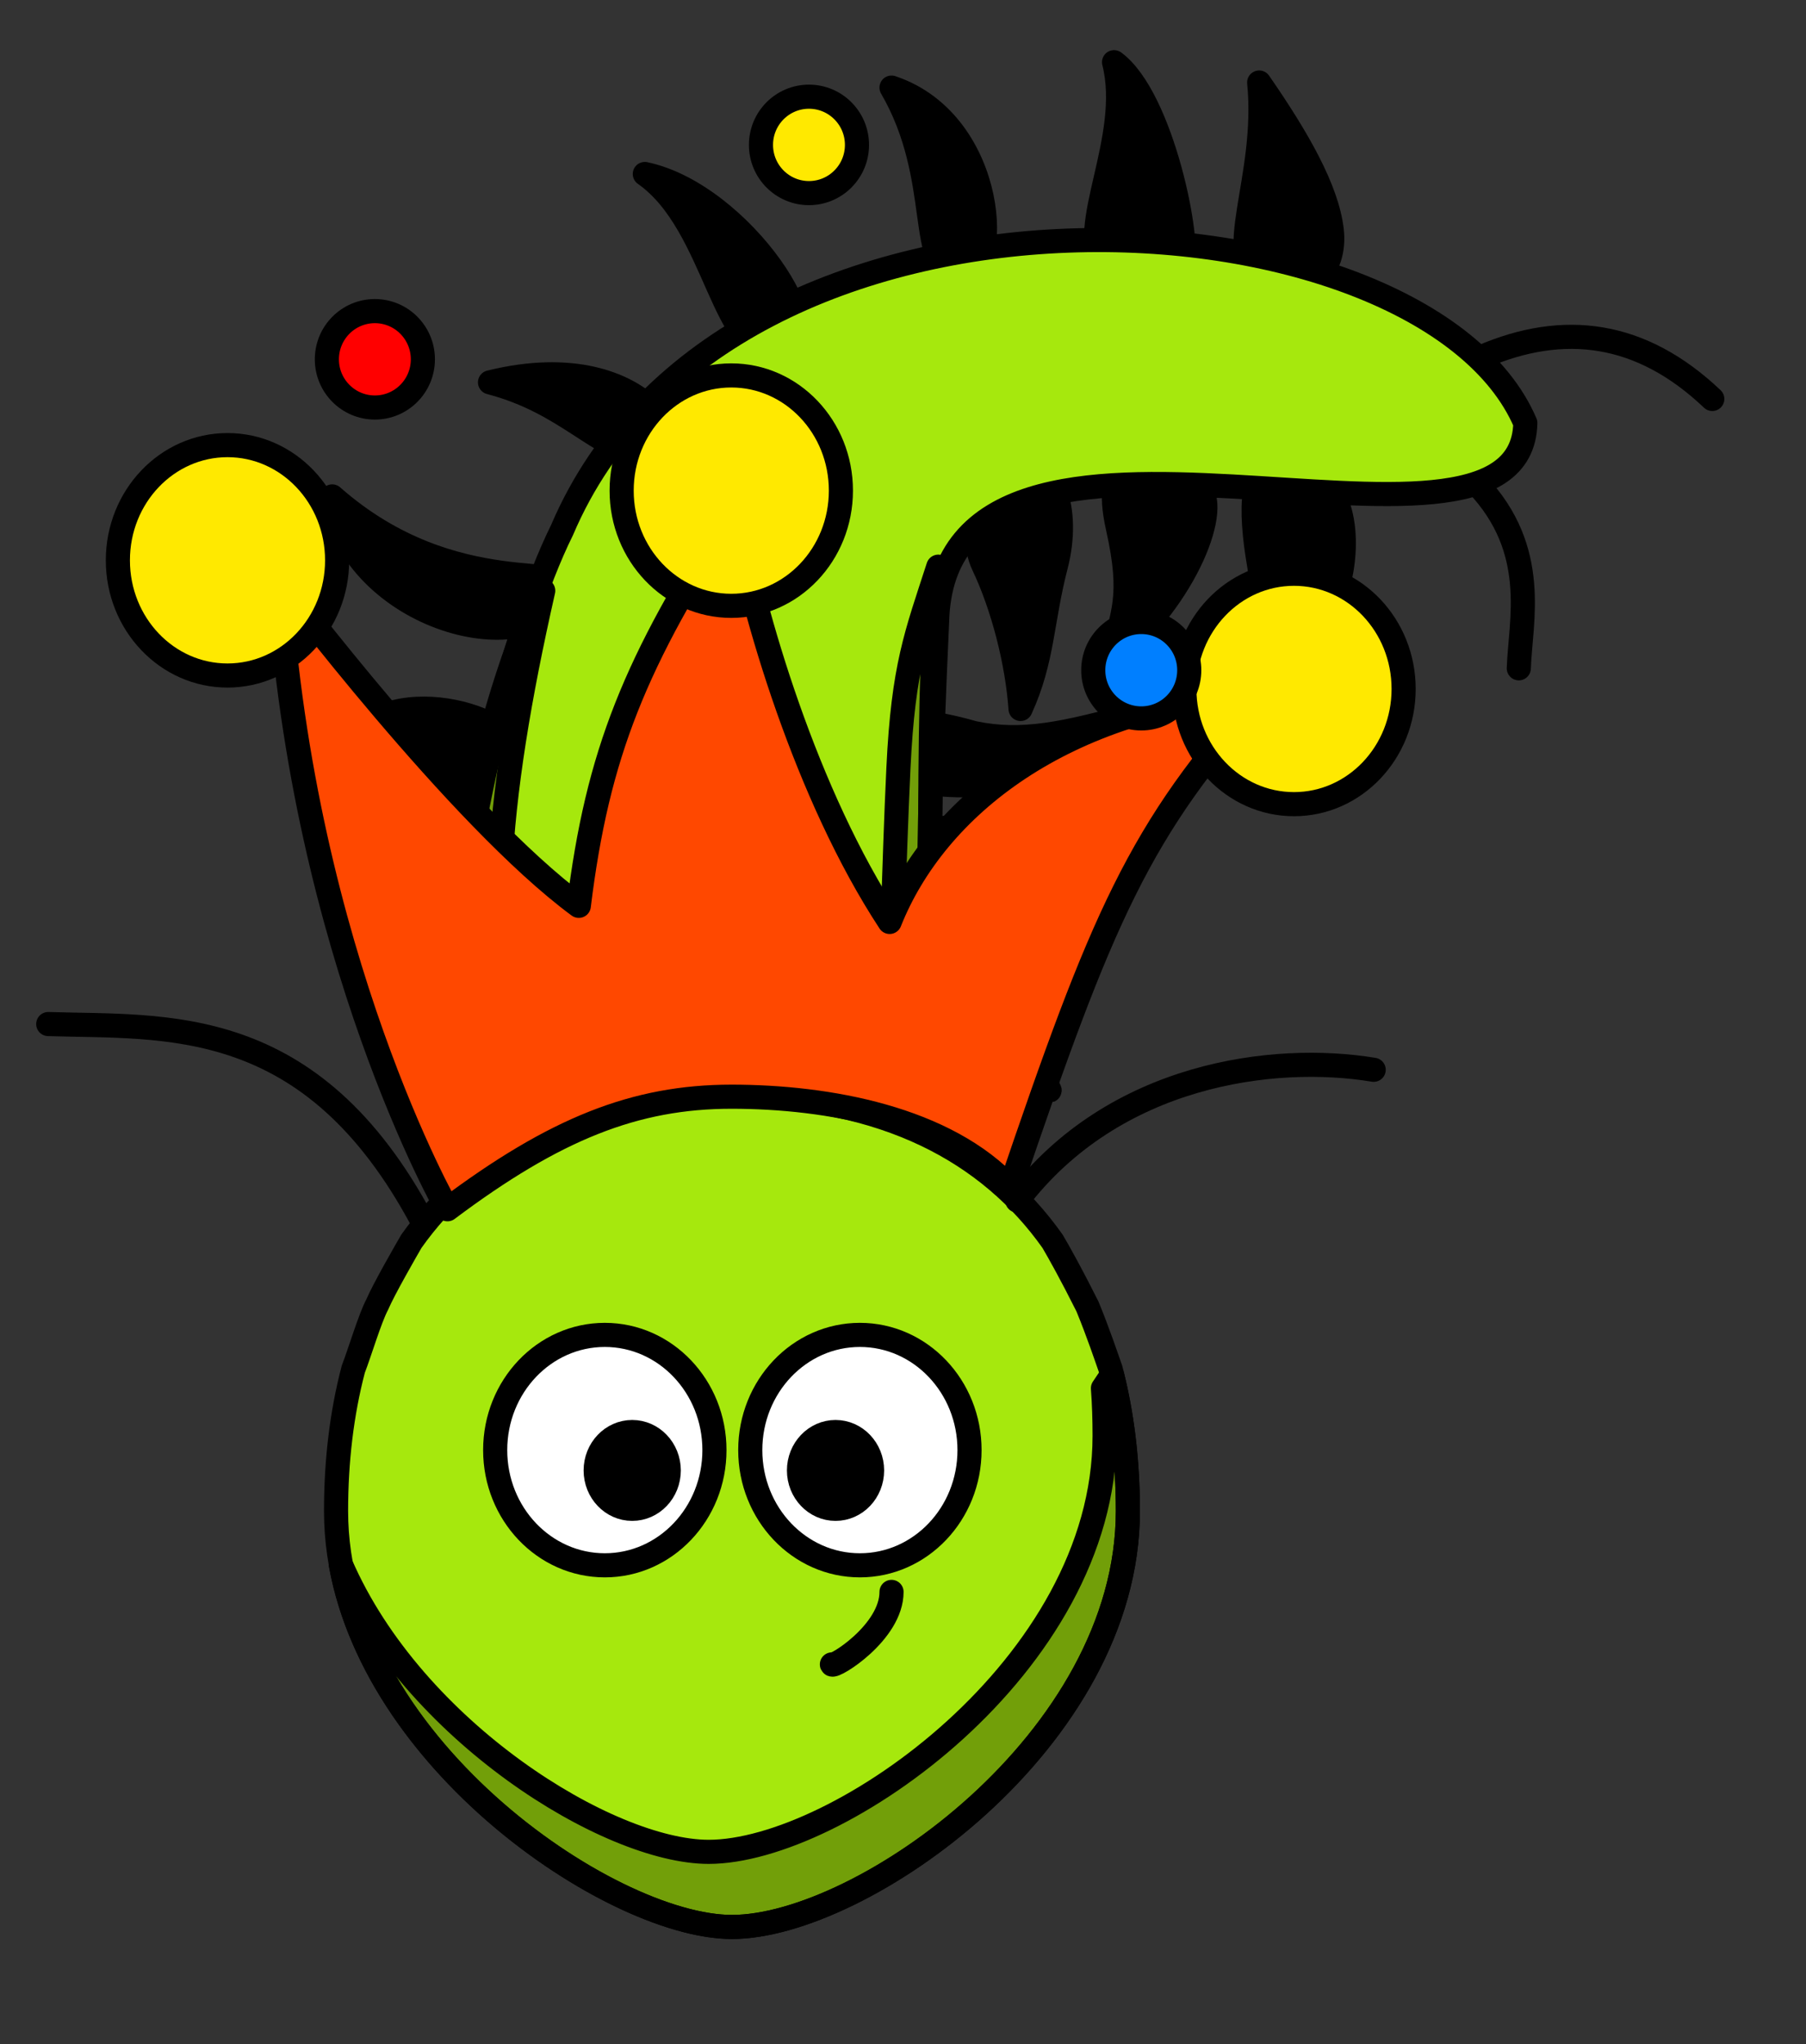 <?xml version="1.0" encoding="UTF-8"?>
<svg width="224.656" height="254.265" xmlns="http://www.w3.org/2000/svg" xmlns:svg="http://www.w3.org/2000/svg">
 <rect width="100%" height="100%" fill="#333333" stroke="none"/>
 <g>
  <title>Layer 1</title>
  <g id="layer1" stroke="null">
   <path fill="#000000" stroke-width="3" stroke-dasharray="null" stroke-linejoin="round" stroke-linecap="round" d="m149.006,60.558c-7.471,-2.783 -11.953,-3.896 -9.961,5.009c1.992,8.906 0.498,10.575 -0.661,16.289c9.3,-7.645 13.611,-19.072 10.622,-21.298zm-21.858,-2.256c-3.009,1.264 -7.221,6.953 -4.814,12.01c2.407,5.057 4.212,12.01 4.617,17.866c2.811,-6.153 2.604,-10.913 4.41,-17.866c1.805,-6.953 -0.602,-13.274 -4.212,-12.01zm-6.017,32.868c-6.619,-1.896 -13.238,-2.528 -13.238,2.528c0,5.057 26.265,7.057 33.418,-4.879c-8.864,2.444 -14.162,3.615 -20.179,2.351zm38.512,-33.5c-4.212,-0.632 -4.212,5.689 -3.009,12.642c1.203,6.953 0,11.377 -2.604,14.073c6.422,-2.361 11.631,-6.489 12.834,-13.441c1.203,-6.953 -1.203,-13.274 -7.221,-13.274zm-46.334,46.774c-4.212,7.585 13.84,3.792 23.271,5.856c-5.011,-5.521 -21.465,-9.649 -23.271,-5.856zm-3.009,11.377c-1.805,8.217 11.433,4.425 21.061,4.425c-6.017,-5.057 -18.654,-7.585 -21.061,-4.425zm9.628,10.745c-7.823,-1.264 -13.238,-2.528 -13.238,3.16c0,5.689 2.407,3.792 11.433,3.792c9.026,0 12.637,2.528 12.439,2.064c-0.197,-0.464 -5.218,-8.385 -10.634,-9.017z" id="svg_17" stroke="#000000"/>
   <path fill="#000000" stroke-width="3" stroke-dasharray="null" stroke-linejoin="round" stroke-linecap="round" d="m156.633,10.263c1.203,12.01 -4.814,22.123 0.602,24.651c5.416,2.528 9.026,-1.264 8.424,-6.321c-0.602,-5.057 -4.212,-11.377 -9.026,-18.33zm-18.052,-2.528c2.407,9.481 -4.814,20.859 -1.203,25.283c3.61,4.425 8.424,2.528 9.628,0c1.203,-2.528 -2.407,-20.859 -8.424,-25.283zm-27.68,3.16c6.619,11.377 3.009,22.755 8.424,23.387c5.416,0.632 4.814,-18.962 -8.424,-23.387zm-30.689,10.745c9.026,6.321 9.628,23.387 16.849,22.123c7.221,-1.264 -4.814,-19.595 -16.849,-22.123zm-19.256,25.915c9.628,2.528 13.238,8.217 19.858,9.481c6.619,1.264 0.602,-14.538 -19.858,-9.481zm9.628,25.915c1.805,-3.792 -13.97,1.748 -29.259,-11.729c2.699,15.432 25.046,21.21 29.259,11.729zm-24.672,16.434c7.823,0 10.23,10.745 16.849,6.321c6.619,-4.425 -9.026,-11.377 -16.849,-6.321z" id="svg_26" stroke="#000000"/>
   <path d="m115.449,127.558c0.006,38.246 -4.333,67.993 -23.791,67.993c-19.458,0 -35.23,-31.011 -35.224,-69.257c-0.003,-19.123 7.248,-47.815 13.472,-60.348c20.666,-48.562 107.098,-43.041 119.836,-13.333c-0.501,22.755 -72.327,-9.946 -73.173,24.711c-0.846,18.222 -1.117,31.112 -1.12,50.235z" stroke-miterlimit="4" stroke-linejoin="round" stroke-linecap="round" stroke-width="3" fill-rule="nonzero" fill="#a6e80d" id="svg_14" stroke="#000000"/>
   <path fill="#000000" stroke-width="3" stroke-linejoin="round" stroke-linecap="round" fill-opacity="0.314" d="m67.575,73.471c-6.017,26.547 -7.651,46.052 -2.003,62.744c3.069,-2.993 9.224,-5.856 20.657,-6.489c11.433,-0.632 20.201,1.806 23.958,4.05c0.834,-14.009 0.971,-25.632 1.573,-38.273c0.602,-12.642 2.235,-16.615 4.96,-25.025c-0.885,10.191 -1.006,21.955 -1.006,35.861c0,13.906 -2.407,53.727 -4.212,65.737c-1.805,12.01 -11.777,35.938 -36.105,15.17c-21.663,-20.227 -19.084,-57.068 -18.482,-72.238c0.602,-15.17 7.565,-37.022 10.659,-41.537z" id="svg_15"/>
   <path d="m89.454,136.22c-18.13,0.386 -30.648,7.366 -38.286,18.172c-0.641,1.103 -3.447,5.978 -4.25,7.875c-0.903,1.686 -2.172,5.971 -2.971,8.026c-1.444,5.507 -2.144,11.444 -2.144,17.639c0,28.554 33.773,51.732 49.249,51.732c16.077,0 49.249,-23.178 49.249,-51.732c0,-6.195 -0.7,-12.133 -2.144,-17.639c-0.499,-1.423 -1.586,-4.655 -2.89,-7.815c-2.006,-4.003 -3.493,-6.661 -4.331,-8.085c-7.86,-11.121 -20.885,-18.172 -39.884,-18.172c-0.538,0 -1.07,-0.011 -1.598,0z" stroke-miterlimit="4" stroke-linejoin="round" stroke-linecap="round" stroke-width="3" fill-rule="nonzero" fill="#a6e80d" id="svg_34" stroke="#000000"/>
   <path d="m88.872,180.356c0.002,7.913 -6.104,14.329 -13.637,14.329c-7.533,0 -13.639,-6.416 -13.637,-14.329c-0.002,-7.913 6.104,-14.329 13.637,-14.329c7.533,0 13.639,6.416 13.637,14.329z" stroke-miterlimit="4" stroke-linejoin="round" stroke-linecap="round" stroke-width="3" fill-rule="nonzero" fill="#ffffff" id="svg_35" stroke="#000000"/>
   <path d="m120.603,180.356c0.002,7.913 -6.104,14.329 -13.637,14.329c-7.533,0 -13.639,-6.416 -13.637,-14.329c-0.002,-7.913 6.104,-14.329 13.637,-14.329c7.533,0 13.639,6.416 13.637,14.329z" stroke-miterlimit="4" stroke-linejoin="round" stroke-linecap="round" stroke-width="3" fill-rule="nonzero" fill="#ffffff" id="svg_36" stroke="#000000"/>
   <path d="m108.481,182.884c0.001,2.638 -2.035,4.776 -4.546,4.776c-2.511,0 -4.546,-2.139 -4.546,-4.776c-0.001,-2.638 2.035,-4.776 4.546,-4.776c2.511,0 4.546,2.139 4.546,4.776z" stroke-miterlimit="4" stroke-linejoin="round" stroke-linecap="round" stroke-width="3" fill-rule="nonzero" fill="#000000" id="svg_37"/>
   <path d="m83.19,182.884c0.001,2.638 -2.035,4.776 -4.546,4.776c-2.511,0 -4.546,-2.139 -4.546,-4.776c-0.001,-2.638 2.035,-4.776 4.546,-4.776c2.511,0 4.546,2.139 4.546,4.776z" stroke-miterlimit="4" stroke-linejoin="round" stroke-linecap="round" stroke-width="3" fill-rule="nonzero" fill="#000000" id="svg_38"/>
   <path d="m138.327,170.985l-1.128,1.679c0.15,1.944 0.207,3.921 0.207,5.926c0,28.554 -33.172,51.732 -49.249,51.732c-12.46,0 -36.765,-15.016 -45.77,-35.772c4.583,25.439 34.403,45.115 48.666,45.115c16.077,0 49.249,-23.178 49.249,-51.732c0,-5.936 -0.647,-11.637 -1.974,-16.948z" stroke-miterlimit="4" stroke-linejoin="round" stroke-linecap="round" stroke-width="3" fill-rule="nonzero" fill-opacity="0.314" fill="#000000" id="svg_39"/>
   <path fill="none" stroke-width="3" stroke-linejoin="round" stroke-linecap="round" d="m110.901,197.991c0,5.057 -7.221,9.481 -7.418,9.017" id="svg_40" stroke="#000000"/>
   <path fill="none" stroke-width="3" stroke-dasharray="null" stroke-linejoin="round" stroke-linecap="round" d="m183.712,60.198c7.823,8.217 5.416,17.066 5.218,22.923m-4.617,-38.725c10.23,-4.425 19.858,-3.16 28.686,5.224" id="svg_41" stroke="#000000"/>
   <path fill="none" stroke-width="3" stroke-dasharray="null" stroke-linejoin="round" stroke-linecap="round" d="m52.532,151.849c-13.84,-25.915 -31.892,-24.019 -46.532,-24.483m120.546,21.955c12.035,-15.802 31.892,-18.33 44.332,-16.266" id="svg_43" stroke="#000000"/>
   <path id="svg_1" d="m55.661,150.401c13.333,-10 23.333,-14 35.333,-14c12,0 26.667,2.667 34.667,11.333c11.333,-33.333 16,-44.667 31.672,-61.735c-24.995,1.599 -41.005,14.401 -46.667,28.667c-10.328,-15.735 -17.005,-38.265 -19.333,-51.333c-12.328,18.932 -17.005,30.401 -19.333,49.333c-14.995,-11.068 -37.005,-40.265 -37.333,-40.667c3.005,46.932 20.995,78.401 20.995,78.401z" stroke-linecap="round" stroke-linejoin="round" stroke-dasharray="null" stroke-width="3" stroke="#000000" fill="#ff4800"/>
   <path id="svg_2" d="m174.603,85.689c0.002,7.913 -6.104,14.329 -13.637,14.329c-7.533,0 -13.639,-6.416 -13.637,-14.329c-0.002,-7.913 6.104,-14.329 13.637,-14.329c7.533,0 13.639,6.416 13.637,14.329z" stroke-miterlimit="4" stroke-linejoin="round" stroke-linecap="round" stroke-width="3" fill-rule="nonzero" fill="#ffe900" stroke="#000000"/>
   <path id="svg_3" d="m104.603,61.022c0.002,7.913 -6.104,14.329 -13.637,14.329c-7.533,0 -13.639,-6.416 -13.637,-14.329c-0.002,-7.913 6.104,-14.329 13.637,-14.329c7.533,0 13.639,6.416 13.637,14.329z" stroke-miterlimit="4" stroke-linejoin="round" stroke-linecap="round" stroke-width="3" fill-rule="nonzero" fill="#ffe900" stroke="#000000"/>
   <path id="svg_4" d="m41.937,69.689c0.002,7.913 -6.104,14.329 -13.637,14.329c-7.533,0 -13.639,-6.416 -13.637,-14.329c-0.002,-7.913 6.104,-14.329 13.637,-14.329c7.533,0 13.639,6.416 13.637,14.329z" stroke-miterlimit="4" stroke-linejoin="round" stroke-linecap="round" stroke-width="3" fill-rule="nonzero" fill="#ffe900" stroke="#000000"/>
   <path stroke="#000000" id="svg_5" d="m52.603,44.689c0.001,3.311 -2.672,5.996 -5.971,5.996c-3.298,0 -5.972,-2.685 -5.971,-5.996c-0.001,-3.311 2.672,-5.996 5.971,-5.996c3.298,0 5.972,2.685 5.971,5.996z" stroke-miterlimit="4" stroke-linejoin="round" stroke-linecap="round" stroke-width="3" fill-rule="nonzero" fill="#ff0000"/>
   <path id="svg_6" stroke="#000000" d="m147.937,83.356c0.001,3.311 -2.672,5.996 -5.971,5.996c-3.298,0 -5.972,-2.685 -5.971,-5.996c-0.001,-3.311 2.672,-5.996 5.971,-5.996c3.298,0 5.972,2.685 5.971,5.996z" stroke-miterlimit="4" stroke-linejoin="round" stroke-linecap="round" stroke-width="3" fill-rule="nonzero" fill="#007fff"/>
   <path id="svg_7" stroke="#000000" d="m106.603,18.022c0.001,3.311 -2.672,5.996 -5.971,5.996c-3.298,0 -5.972,-2.685 -5.971,-5.996c-0.001,-3.311 2.672,-5.996 5.971,-5.996c3.298,0 5.972,2.685 5.971,5.996z" stroke-miterlimit="4" stroke-linejoin="round" stroke-linecap="round" stroke-width="3" fill-rule="nonzero" fill="#ffe900"/>
  </g>
 </g>
</svg>
